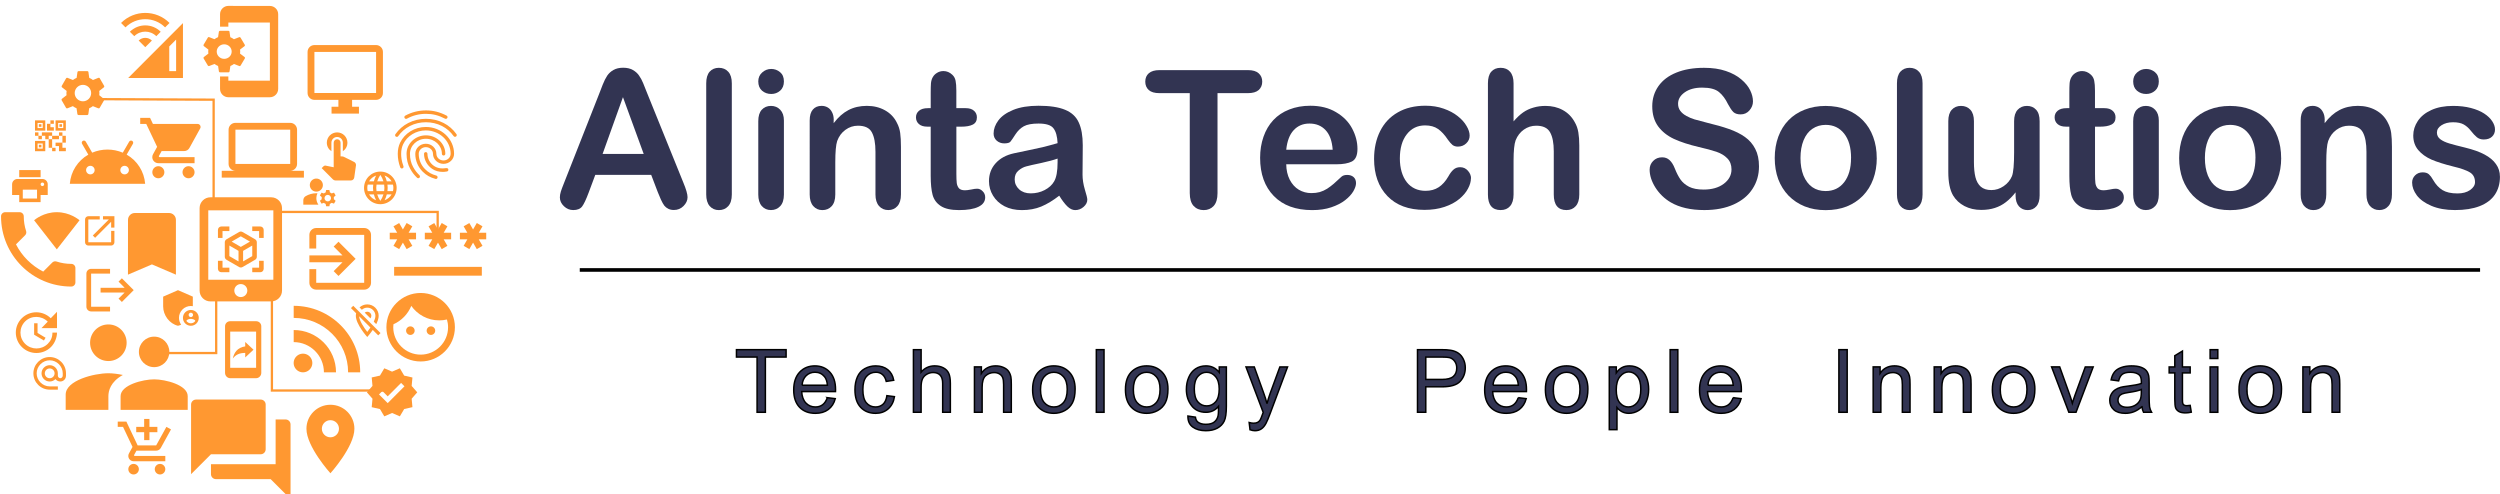 <?xml version="1.0" encoding="UTF-8" standalone="no"?>
<!-- Created with Inkscape (http://www.inkscape.org/) -->

<svg
   width="249.547"
   height="49.34"
   viewBox="0 0 66.026 13.055"
   version="1.1"
   id="svg5"
   inkscape:version="1.1.1 (3bf5ae0d25, 2021-09-20)"
   sodipodi:docname="logo.svg"
   xmlns:inkscape="http://www.inkscape.org/namespaces/inkscape"
   xmlns:sodipodi="http://sodipodi.sourceforge.net/DTD/sodipodi-0.dtd"
   xmlns="http://www.w3.org/2000/svg"
   xmlns:svg="http://www.w3.org/2000/svg">
  <sodipodi:namedview
     id="namedview7"
     pagecolor="#ffffff"
     bordercolor="#666666"
     borderopacity="1.0"
     inkscape:pageshadow="2"
     inkscape:pageopacity="0.0"
     inkscape:pagecheckerboard="0"
     inkscape:document-units="px"
     showgrid="false"
     units="px"
     inkscape:zoom="1.050338"
     inkscape:cx="130.91024"
     inkscape:cy="56.648432"
     inkscape:window-width="1366"
     inkscape:window-height="705"
     inkscape:window-x="-8"
     inkscape:window-y="-8"
     inkscape:window-maximized="1"
     inkscape:current-layer="g1284" />
  <defs
     id="defs2">
    <clipPath
       id="clip1">
      <path
         d="M 10,12.602 H 290 V 292.602 H 10 Z m 0,0"
         id="path952" />
    </clipPath>
    <clipPath
       id="clip2">
      <path
         d="M 15,12.602 H 73 V 41 H 15 Z m 0,0"
         id="path955" />
    </clipPath>
    <clipPath
       id="clip3">
      <path
         d="m 610,612.602 h 280 v 280 H 610 Z m 0,0"
         id="path958" />
    </clipPath>
    <clipPath
       id="clip4">
      <path
         d="m 615,612.602 h 58 V 641 h -58 z m 0,0"
         id="path961" />
    </clipPath>
    <clipPath
       id="clip5">
      <path
         d="m 310,612.602 h 280 v 280 H 310 Z m 0,0"
         id="path964" />
    </clipPath>
    <clipPath
       id="clip6">
      <path
         d="m 315,612.602 h 58 V 641 h -58 z m 0,0"
         id="path967" />
    </clipPath>
    <clipPath
       id="clip7">
      <path
         d="m 10,612.602 h 280 v 280 H 10 Z m 0,0"
         id="path970" />
    </clipPath>
    <clipPath
       id="clip8">
      <path
         d="M 15,612.602 H 73 V 641 H 15 Z m 0,0"
         id="path973" />
    </clipPath>
    <clipPath
       id="clip9">
      <path
         d="m 610,312.602 h 280 v 280 H 610 Z m 0,0"
         id="path976" />
    </clipPath>
    <clipPath
       id="clip10">
      <path
         d="m 615,312.602 h 58 V 341 h -58 z m 0,0"
         id="path979" />
    </clipPath>
    <clipPath
       id="clip11">
      <path
         d="m 10,312.602 h 280 v 280 H 10 Z m 0,0"
         id="path982" />
    </clipPath>
    <clipPath
       id="clip12">
      <path
         d="M 15,312.602 H 73 V 341 H 15 Z m 0,0"
         id="path985" />
    </clipPath>
    <clipPath
       id="clip13">
      <path
         d="M 610,12.602 H 890 V 292.602 H 610 Z m 0,0"
         id="path988" />
    </clipPath>
    <clipPath
       id="clip14">
      <path
         d="m 615,12.602 h 58 V 41 h -58 z m 0,0"
         id="path991" />
    </clipPath>
    <clipPath
       id="clip15">
      <path
         d="M 310,12.602 H 590 V 292.602 H 310 Z m 0,0"
         id="path994" />
    </clipPath>
    <clipPath
       id="clip16">
      <path
         d="m 315,12.602 h 58 V 41 h -58 z m 0,0"
         id="path997" />
    </clipPath>
  </defs>
  <g
     inkscape:label="Layer 1"
     inkscape:groupmode="layer"
     id="layer1"
     transform="translate(-0.236,-0.087)">
    <g
       id="g1284"
       transform="matrix(0.092,0,0,0.092,11.272,66.463)">
      <g
         id="g9499"
         style="fill:none;fill-opacity:1;stroke:#ff9831;stroke-opacity:1"
         inkscape:export-filename="/home/michael/image7351.png"
         inkscape:export-xdpi="100.028"
         inkscape:export-ydpi="100.028"
         transform="matrix(10.629,0,0,10.629,-5288.831,4158.396)">
        <path
           style="fill:none;fill-opacity:1;stroke:#ff9831;stroke-width:0.062px;stroke-linecap:butt;stroke-linejoin:miter;stroke-opacity:1"
           d="m 492.137,-451.022 v 1.448 h -1.419"
           id="path9219" />
        <path
           style="fill:none;fill-opacity:1;stroke:#ff9831;stroke-width:0.062px;stroke-linecap:butt;stroke-linejoin:miter;stroke-opacity:1"
           d="m 492.068,-453.62 v -2.797 l -3.164,-0.015"
           id="path9221"
           sodipodi:nodetypes="ccc" />
        <path
           style="fill:none;fill-opacity:1;stroke:#ff9831;stroke-width:0.062px;stroke-linecap:butt;stroke-linejoin:miter;stroke-opacity:1"
           d="m 493.753,-453.385 h 4.366 v 0.649"
           id="path9223" />
        <path
           style="fill:none;fill-opacity:1;stroke:#ff9831;stroke-width:0.062px;stroke-linecap:butt;stroke-linejoin:miter;stroke-opacity:1"
           d="m 493.642,-451.251 v 2.689 h 3.136"
           id="path9225" />
      </g>
      <g
         id="g9165"
         style="fill:#ff9831;fill-opacity:1"
         transform="matrix(1.259,0,0,1.259,-9.343,-666.265)"
         inkscape:export-filename="/home/michael/image7351.png"
         inkscape:export-xdpi="100.028"
         inkscape:export-ydpi="100.028">
        <g
           id="g9163"
           style="fill:#ff9831;fill-opacity:1">
          <path
             d="m 2,17 h 20 v 2 H 2 Z M 3.15,12.95 4,11.47 4.85,12.95 6.15,12.2 5.3,10.72 H 7 V 9.22 H 5.3 L 6.15,7.75 4.85,7 4,8.47 3.15,7 1.85,7.75 2.7,9.22 H 1 v 1.5 H 2.7 L 1.85,12.2 Z m 6.7,-0.75 1.3,0.75 0.85,-1.48 0.85,1.48 1.3,-0.75 -0.85,-1.48 H 15 V 9.22 H 13.3 L 14.15,7.75 12.85,7 12,8.47 11.15,7 9.85,7.75 10.7,9.22 H 9 v 1.5 h 1.7 z M 23,9.22 H 21.3 L 22.15,7.75 20.85,7 20,8.47 19.15,7 17.85,7.75 18.7,9.22 H 17 v 1.5 h 1.7 l -0.85,1.48 1.3,0.75 0.85,-1.48 0.85,1.48 1.3,-0.75 -0.85,-1.48 H 23 Z"
             id="path9161"
             style="fill:#ff9831;fill-opacity:1" />
        </g>
      </g>
      <path
         d="m -51.052,-706.087 c 0.02,-0.19 0.04,-0.382 0.04,-0.585 0,-0.203 -0.02,-0.393 -0.04,-0.583 l 1.287,-0.978 c 0.119,-0.085 0.144,-0.251 0.074,-0.382 l -1.228,-2.062 c -0.074,-0.131 -0.238,-0.178 -0.37,-0.131 l -1.526,0.596 c -0.322,-0.238 -0.667,-0.429 -1.037,-0.585 l -0.238,-1.585 c 0,-0.142 -0.131,-0.251 -0.286,-0.251 h -2.444 c -0.155,0 -0.286,0.107 -0.311,0.251 l -0.238,1.573 c -0.37,0.142 -0.715,0.358 -1.037,0.584 l -1.526,-0.596 c -0.144,-0.067 -0.298,0 -0.37,0.131 l -1.228,2.062 c -0.074,0.144 -0.034,0.298 0.085,0.393 l 1.287,0.978 c -0.02,0.19 -0.034,0.393 -0.034,0.584 0,0.203 0.02,0.393 0.04,0.585 l -1.299,0.99 c -0.119,0.085 -0.144,0.251 -0.074,0.382 l 1.228,2.062 c 0.074,0.131 0.238,0.178 0.37,0.131 l 1.526,-0.596 c 0.322,0.238 0.667,0.429 1.037,0.585 l 0.238,1.574 c 0.013,0.142 0.144,0.251 0.298,0.251 h 2.456 c 0.155,0 0.286,-0.107 0.298,-0.251 l 0.238,-1.574 c 0.37,-0.142 0.715,-0.358 1.037,-0.585 l 1.526,0.596 c 0.144,0.067 0.298,0 0.37,-0.131 l 1.228,-2.062 c 0.074,-0.131 0.04,-0.286 -0.074,-0.382 z m -4.554,1.502 c -1.18,0 -2.146,-0.93 -2.146,-2.086 0,-1.156 0.965,-2.086 2.146,-2.086 1.18,0 2.146,0.93 2.146,2.086 0,1.156 -0.953,2.086 -2.146,2.086 z m 13.113,-15.187 -11.921,-0.013 c -1.311,0 -2.384,1.073 -2.384,2.384 v 3.576 h 2.384 v -1.192 h 11.921 v 16.689 h -11.921 v -1.192 h -2.384 v 3.576 c 0,1.311 1.073,2.384 2.384,2.384 h 11.921 c 1.311,0 2.384,-1.073 2.384,-2.384 v -21.457 c 0,-1.311 -1.073,-2.372 -2.384,-2.372 z"
         id="path9167"
         style="fill:#ff9831;fill-opacity:1;stroke-width:1.192"
         inkscape:export-filename="/home/michael/image7351.png"
         inkscape:export-xdpi="100.028"
         inkscape:export-ydpi="100.028" />
      <path
         d="m -107.802,-670.099 h -7.159 c -0.849,0 -1.534,0.686 -1.534,1.534 v 3.068 h 2.046 v 2.046 h 6.137 v -2.046 h 2.046 v -3.068 c 0,-0.849 -0.686,-1.534 -1.534,-1.534 z m -1.534,5.625 h -4.091 v -2.557 h 4.091 z m 1.534,-3.58 c -0.282,0 -0.511,-0.231 -0.511,-0.511 0,-0.282 0.229,-0.511 0.511,-0.511 0.282,0 0.511,0.231 0.511,0.511 0,0.282 -0.231,0.511 -0.511,0.511 z m -0.511,-4.603 h -6.137 v 2.046 h 6.137 z"
         id="path9169"
         style="fill:#ff9831;fill-opacity:1;stroke-width:0.511"
         inkscape:export-filename="/home/michael/image7351.png"
         inkscape:export-xdpi="100.028"
         inkscape:export-ydpi="100.028" />
      <path
         d="m -104.018,-678.07 h -0.983 v -0.983 h 0.983 z m -0.983,-3.442 h -0.983 v 2.459 h 0.983 z m 3.934,-0.983 h -0.983 v 1.967 h 0.983 z m -0.983,-0.983 h -0.983 v 0.983 h 0.983 z m -5.901,0.983 h -0.983 v 0.983 h 0.983 z m -0.983,-0.983 h -0.983 v 0.983 h 0.983 z m 3.442,-2.459 h 0.983 v -0.983 h -0.983 z m -3.688,-0.247 v 1.475 h 1.475 v -1.475 z m 2.213,2.213 h -2.95 v -2.95 h 2.95 z m -2.213,3.688 v 1.475 h 1.475 v -1.475 z m 2.213,2.213 h -2.95 v -2.95 h 2.95 z m 3.688,-8.114 v 1.475 h 1.475 v -1.475 z m 2.213,2.213 h -2.95 v -2.95 h 2.95 z m -0.983,4.917 v -1.475 h -1.967 v 0.983 h 0.983 v 1.475 h 1.967 v -0.983 z m -0.983,-3.442 h -1.967 v 0.983 h 1.967 z m -1.967,-0.983 h -2.95 v 0.983 h 0.983 v 0.983 h 0.983 v -0.983 h 0.983 z m 0.492,-0.492 v -0.983 h -0.983 v -0.983 h -0.983 v 1.967 z m -3.565,-1.844 h -0.738 v 0.738 h 0.738 z m 0,5.901 h -0.738 v 0.738 h 0.738 z m 5.901,-5.901 h -0.738 v 0.738 h 0.738 z"
         id="path9171"
         style="fill:#ff9831;fill-opacity:1;stroke-width:0.492"
         inkscape:export-filename="/home/michael/image7351.png"
         inkscape:export-xdpi="100.028"
         inkscape:export-ydpi="100.028" />
      <path
         d="m -37.988,-601.063 h -2.855 v 12.85 h -18.561 v 2.856 c 0,0.786 0.642,1.428 1.428,1.428 h 15.705 l 5.711,5.711 v -21.416 c 0,-0.786 -0.642,-1.428 -1.428,-1.428 z m -5.711,8.567 v -12.85 c 0,-0.786 -0.643,-1.428 -1.428,-1.428 h -18.561 c -0.786,0 -1.428,0.643 -1.428,1.428 v 19.988 l 5.711,-5.711 h 14.277 c 0.786,0 1.428,-0.643 1.428,-1.428 z"
         id="path9173"
         style="fill:#ff9831;fill-opacity:1;stroke-width:1.428"
         inkscape:export-filename="/home/michael/image7351.png"
         inkscape:export-xdpi="100.028"
         inkscape:export-ydpi="100.028" />
      <g
         id="g9179"
         transform="matrix(4.638,0,0,4.638,-312.42,172.136)"
         style="fill:#ff9831;fill-opacity:1"
         inkscape:export-filename="/home/michael/image7351.png"
         inkscape:export-xdpi="100.028"
         inkscape:export-ydpi="100.028">
        <path
           id="circle9175"
           style="stroke-width:0.265"
           d="m 60.826,-170.204 a 0.577,0.577 0 0 1 -0.577,0.577 0.577,0.577 0 0 1 -0.577,-0.577 0.577,0.577 0 0 1 0.577,-0.577 0.577,0.577 0 0 1 0.577,0.577 z" />
        <path
           d="m 59.673,-173.744 v 0.749 c 1.86,0 3.368,1.508 3.368,3.368 h 0.749 c 0,-2.273 -1.844,-4.117 -4.117,-4.117 z m 0,1.498 v 0.749 c 1.032,0 1.871,0.839 1.871,1.871 h 0.749 c 0,-1.447 -1.172,-2.619 -2.619,-2.619 z"
           id="path9177"
           style="fill:#ff9831;fill-opacity:1;stroke-width:0.265" />
      </g>
      <path
         d="m -91.473,-694.14 c 0.02,-0.197 0.04,-0.401 0.04,-0.618 0,-0.211 -0.013,-0.42 -0.04,-0.618 l 1.333,-1.037 c 0.118,-0.096 0.151,-0.269 0.074,-0.401 l -1.261,-2.18 c -0.074,-0.144 -0.243,-0.19 -0.388,-0.144 l -1.57,0.63 c -0.329,-0.249 -0.676,-0.46 -1.064,-0.618 l -0.237,-1.668 c -0.02,-0.158 -0.158,-0.269 -0.316,-0.269 h -2.522 c -0.158,0 -0.283,0.111 -0.309,0.269 l -0.237,1.668 c -0.388,0.158 -0.742,0.374 -1.064,0.618 l -1.57,-0.63 c -0.145,-0.054 -0.309,0 -0.388,0.144 l -1.254,2.18 c -0.074,0.138 -0.054,0.309 0.074,0.401 l 1.333,1.037 c -0.034,0.197 -0.067,0.413 -0.067,0.618 0,0.203 0.013,0.42 0.04,0.618 l -1.333,1.037 c -0.118,0.096 -0.151,0.269 -0.074,0.401 l 1.261,2.18 c 0.074,0.145 0.243,0.19 0.388,0.145 l 1.57,-0.63 c 0.329,0.249 0.676,0.46 1.064,0.618 l 0.236,1.668 c 0.034,0.157 0.158,0.269 0.316,0.269 h 2.522 c 0.158,0 0.289,-0.111 0.309,-0.269 l 0.237,-1.668 c 0.388,-0.158 0.742,-0.368 1.064,-0.618 l 1.57,0.63 c 0.145,0.054 0.309,0 0.388,-0.145 l 1.261,-2.18 c 0.074,-0.145 0.04,-0.309 -0.074,-0.401 z m -4.689,1.747 c -1.3,0 -2.364,-1.064 -2.364,-2.364 0,-1.3 1.064,-2.364 2.364,-2.364 1.3,0 2.364,1.064 2.364,2.364 0,1.3 -1.064,2.364 -2.364,2.364 z"
         id="path9181"
         style="fill:#ff9831;fill-opacity:1;stroke-width:0.657"
         inkscape:export-filename="/home/michael/image7351.png"
         inkscape:export-xdpi="100.028"
         inkscape:export-ydpi="100.028" />
      <path
         d="m -74.516,-673.768 c -0.953,0 -1.725,0.78 -1.725,1.734 0,0.953 0.772,1.734 1.725,1.734 0.953,0 1.734,-0.78 1.734,-1.734 0,-0.953 -0.78,-1.734 -1.734,-1.734 z m -5.202,-13.871 v 1.734 h 1.734 l 3.121,6.58 -1.17,2.124 c -0.138,0.242 -0.217,0.529 -0.217,0.832 0,0.953 0.78,1.734 1.734,1.734 h 10.403 v -1.734 h -10.039 c -0.121,0 -0.217,-0.096 -0.217,-0.217 l 0.02,-0.107 0.78,-1.413 h 6.459 c 0.651,0 1.222,-0.355 1.517,-0.893 l 3.104,-5.627 c 0.074,-0.121 0.107,-0.269 0.107,-0.416 0,-0.478 -0.39,-0.867 -0.867,-0.867 h -12.822 l -0.815,-1.734 z m 13.871,13.871 c -0.954,0 -1.725,0.78 -1.725,1.734 0,0.953 0.772,1.734 1.725,1.734 0.953,0 1.734,-0.78 1.734,-1.734 0,-0.953 -0.78,-1.734 -1.734,-1.734 z"
         id="path9183"
         style="fill:#ff9831;fill-opacity:1;stroke-width:0.867"
         inkscape:export-filename="/home/michael/image7351.png"
         inkscape:export-xdpi="100.028"
         inkscape:export-ydpi="100.028" />
      <path
         d="m -75.715,-616.078 c 2.417,0 4.362,-1.962 4.362,-4.379 0,-2.417 -1.944,-4.379 -4.362,-4.379 -2.417,0 -4.379,1.962 -4.379,4.379 0,2.417 1.962,4.379 4.379,4.379 z m -13.137,-1.752 c 2.908,0 5.237,-2.347 5.237,-5.255 0,-2.908 -2.33,-5.255 -5.237,-5.255 -2.908,0 -5.255,2.347 -5.255,5.255 0,2.908 2.347,5.255 5.255,5.255 z m 13.137,5.255 c -3.205,0 -9.634,1.611 -9.634,4.817 v 3.941 h 19.268 v -3.941 c 0,-3.206 -6.428,-4.817 -9.634,-4.817 z m -13.137,-1.752 c -4.081,0 -12.261,2.049 -12.261,6.131 v 4.379 h 12.261 v -3.941 c 0,-1.489 0.578,-4.099 4.151,-6.078 -1.524,-0.316 -2.995,-0.491 -4.151,-0.491 z"
         id="path9185"
         style="fill:#ff9831;fill-opacity:1;stroke-width:1.752"
         inkscape:export-filename="/home/michael/image7351.png"
         inkscape:export-xdpi="100.028"
         inkscape:export-ydpi="100.028" />
      <path
         d="m -42.119,-664.84 h -17.437 c -1.719,0 -3.114,1.395 -3.114,3.114 v 23.664 c 0,1.719 1.395,3.114 3.114,3.114 h 17.437 c 1.719,0 3.114,-1.395 3.114,-3.114 v -23.664 c 0,-1.719 -1.395,-3.114 -3.114,-3.114 z m -8.718,28.646 c -1.034,0 -1.868,-0.834 -1.868,-1.868 0,-1.034 0.834,-1.868 1.868,-1.868 1.034,0 1.868,0.834 1.868,1.868 0,1.034 -0.834,1.868 -1.868,1.868 z m 9.341,-4.982 h -18.682 v -19.928 h 18.682 z"
         id="path9187"
         style="fill:#ff9831;fill-opacity:1;stroke-width:1.245"
         inkscape:export-filename="/home/michael/image7351.png"
         inkscape:export-xdpi="100.028"
         inkscape:export-ydpi="100.028" />
      <g
         id="g9195"
         style="fill:#ff9831;fill-opacity:1"
         transform="matrix(0.657,0,0,0.657,-30.743,-685.442)"
         inkscape:export-filename="/home/michael/image7351.png"
         inkscape:export-xdpi="100.028"
         inkscape:export-ydpi="100.028">
        <g
           id="g9193"
           style="fill:#ff9831;fill-opacity:1">
          <g
             id="g9191"
             style="fill:#ff9831;fill-opacity:1">
            <path
               d="M 9,11.24 V 7.5 C 9,6.12 10.12,5 11.5,5 12.88,5 14,6.12 14,7.5 v 3.74 C 15.21,10.43 16,9.06 16,7.5 16,5.01 13.99,3 11.5,3 9.01,3 7,5.01 7,7.5 c 0,1.56 0.79,2.93 2,3.74 z m 9.84,4.63 -4.54,-2.26 C 14.13,13.54 13.95,13.5 13.76,13.5 H 13 v -6 C 13,6.67 12.33,6 11.5,6 10.67,6 10,6.67 10,7.5 V 18.24 C 6.4,17.48 6.46,17.49 6.33,17.49 c -0.31,0 -0.59,0.13 -0.79,0.33 l -0.79,0.8 4.94,4.94 C 9.96,23.83 10.34,24 10.75,24 h 6.79 c 0.75,0 1.33,-0.55 1.44,-1.28 l 0.75,-5.27 c 0.01,-0.07 0.02,-0.14 0.02,-0.2 0,-0.62 -0.38,-1.16 -0.91,-1.38 z"
               id="path9189"
               style="fill:#ff9831;fill-opacity:1" />
          </g>
        </g>
      </g>
      <g
         id="g9203"
         style="fill:#ff9831;fill-opacity:1"
         transform="matrix(0.657,0,0,0.657,-117.401,-633.936)"
         inkscape:export-filename="/home/michael/image7351.png"
         inkscape:export-xdpi="100.028"
         inkscape:export-ydpi="100.028">
        <g
           id="g9201"
           style="fill:#ff9831;fill-opacity:1">
          <g
             id="g9199"
             style="fill:#ff9831;fill-opacity:1">
            <path
               d="M 21,10.12 H 14.22 L 16.96,7.3 C 14.23,4.6 9.81,4.5 7.08,7.2 c -2.73,2.71 -2.73,7.08 0,9.79 2.73,2.71 7.15,2.71 9.88,0 C 18.32,15.65 19,14.08 19,12.1 h 2 c 0,1.98 -0.88,4.55 -2.64,6.29 -3.51,3.48 -9.21,3.48 -12.72,0 C 2.14,14.92 2.11,9.28 5.62,5.81 9.13,2.34 14.76,2.34 18.27,5.81 L 21,3 Z M 12.5,8 v 4.25 L 16,14.33 15.28,15.54 11,13 V 8 Z"
               id="path9197"
               style="fill:#ff9831;fill-opacity:1" />
          </g>
        </g>
      </g>
      <g
         id="g9207"
         style="fill:#ff9831;fill-opacity:1"
         transform="matrix(0.657,0,0,0.657,-15.297,-616.734)"
         inkscape:export-filename="/home/michael/image7351.png"
         inkscape:export-xdpi="100.028"
         inkscape:export-ydpi="100.028">
        <path
           d="M 23,12 20.56,9.21 20.9,5.52 17.29,4.7 15.4,1.5 12,2.96 8.6,1.5 6.71,4.69 3.1,5.5 3.44,9.2 1,12 l 2.44,2.79 -0.34,3.7 3.61,0.82 1.89,3.19 3.4,-1.47 3.4,1.46 1.89,-3.19 3.61,-0.82 -0.34,-3.69 z m -12.91,4.72 -3.8,-3.81 1.48,-1.48 2.32,2.33 5.85,-5.87 1.48,1.48 z"
           id="path9205"
           style="fill:#ff9831;fill-opacity:1" />
      </g>
      <path
         d="m -46.733,-652.784 -3.612,-2.088 c -0.302,-0.178 -0.683,-0.178 -0.985,0 l -3.612,2.088 c -0.302,0.178 -0.492,0.5 -0.492,0.854 v 4.17 c 0,0.355 0.19,0.676 0.492,0.854 l 3.612,2.088 c 0.302,0.178 0.683,0.178 0.985,0 l 3.612,-2.088 c 0.302,-0.178 0.492,-0.5 0.492,-0.854 v -4.17 c 0,-0.355 -0.19,-0.676 -0.492,-0.854 z m -7.388,4.834 v -3.034 l 2.627,1.524 v 3.028 z m 3.284,-2.647 -2.627,-1.524 2.627,-1.517 2.627,1.517 z m 0.657,4.164 v -3.028 l 2.627,-1.524 v 3.034 z m -3.94,-10.029 h -2.299 c -0.545,0 -0.985,0.44 -0.985,0.985 v 2.299 h 1.314 v -1.97 h 1.97 z m 6.567,0 h 2.299 c 0.545,0 0.985,0.44 0.985,0.985 v 2.299 h -1.314 v -1.97 h -1.97 z m -6.567,13.135 h -2.299 c -0.545,0 -0.985,-0.44 -0.985,-0.985 v -2.299 h 1.314 v 1.97 h 1.97 z m 6.567,0 h 2.299 c 0.545,0 0.985,-0.44 0.985,-0.985 v -2.299 h -1.314 v 1.97 h -1.97 z"
         id="path9209"
         style="fill:#ff9831;fill-opacity:1;stroke-width:0.657"
         inkscape:export-filename="/home/michael/image7351.png"
         inkscape:export-xdpi="100.028"
         inkscape:export-ydpi="100.028" />
      <g
         id="g9217"
         style="fill:#ff9831;fill-opacity:1"
         transform="matrix(1.186,0,0,1.186,-123.229,-664.12)"
         inkscape:export-filename="/home/michael/image7351.png"
         inkscape:export-xdpi="100.028"
         inkscape:export-ydpi="100.028">
        <g
           id="g9215"
           style="fill:#ff9831;fill-opacity:1">
          <path
             d="M 22,4.95 C 21.79,4.78 19.67,3 16.5,3 13.32,3 11.21,4.78 11,4.95 L 16.5,12 Z"
             id="path9211"
             style="fill:#ff9831;fill-opacity:1" />
          <path
             d="m 20,15.51 c -1.24,0 -2.45,-0.2 -3.57,-0.57 -0.35,-0.12 -0.75,-0.03 -1.02,0.24 l -2.2,2.2 C 10.38,15.93 8.06,13.62 6.62,10.79 l 2.2,-2.2 C 9.1,8.31 9.18,7.92 9.07,7.57 8.7,6.45 8.5,5.25 8.5,4 8.5,3.45 8.05,3 7.5,3 H 4 C 3.45,3 3,3.45 3,4 c 0,9.39 7.61,17 17,17 0.55,0 1,-0.45 1,-1 v -3.49 c 0,-0.55 -0.45,-1 -1,-1 z"
             id="path9213"
             style="fill:#ff9831;fill-opacity:1" />
        </g>
      </g>
      <path
         d="m -71.379,-710.904 -11.801,11.821 h 11.801 3.934 v -15.764 z m 1.967,9.854 h -1.967 v -7.1 l 1.967,-1.967 z m -14.535,-12.568 -1.269,-1.269 c 3.835,-3.845 10.07,-3.845 13.915,0 l -1.269,1.269 c -3.137,-3.137 -8.241,-3.137 -11.378,0 z m 7.582,3.786 -1.898,1.898 -1.898,-1.898 c 1.052,-1.043 2.744,-1.043 3.796,0 z m 1.269,-1.259 c -1.75,-1.741 -4.583,-1.741 -6.323,0 l -1.269,-1.269 c 2.439,-2.439 6.412,-2.439 8.851,0 z"
         id="path9227"
         style="fill:#ff9831;fill-opacity:1;stroke-width:0.983"
         inkscape:export-filename="/home/michael/image7351.png"
         inkscape:export-xdpi="100.028"
         inkscape:export-ydpi="100.028" />
      <path
         d="m -78.586,-595.134 h 1.518 v -2.276 h 2.276 v -1.517 h -2.276 v -2.276 h -1.518 v 2.276 h -2.276 v 1.517 h 2.276 z m -3.035,6.829 c -0.834,0 -1.51,0.682 -1.51,1.518 0,0.834 0.675,1.518 1.51,1.518 0.834,0 1.518,-0.683 1.518,-1.518 0,-0.834 -0.683,-1.518 -1.518,-1.518 z m 7.588,0 c -0.834,0 -1.51,0.682 -1.51,1.518 0,0.834 0.675,1.518 1.51,1.518 0.834,0 1.518,-0.683 1.518,-1.518 0,-0.834 -0.682,-1.518 -1.518,-1.518 z m -7.459,-2.466 0.02,-0.096 0.682,-1.237 h 5.653 c 0.569,0 1.07,-0.311 1.328,-0.781 l 2.929,-5.319 -1.32,-0.728 h -0.007 l -0.834,1.518 -2.094,3.794 h -5.327 l -0.096,-0.205 -1.7,-3.589 -0.721,-1.518 -0.713,-1.518 h -2.481 v 1.518 h 1.518 l 2.732,5.759 -1.025,1.859 c -0.121,0.213 -0.19,0.462 -0.19,0.728 0,0.834 0.682,1.518 1.518,1.518 h 9.105 v -1.518 h -8.787 c -0.096,0 -0.189,-0.085 -0.189,-0.19 z"
         id="path9229"
         style="fill:#ff9831;fill-opacity:1;stroke-width:0.759"
         inkscape:export-filename="/home/michael/image7351.png"
         inkscape:export-xdpi="100.028"
         inkscape:export-ydpi="100.028" />
      <g
         id="g9237"
         style="fill:#ff9831;fill-opacity:1"
         transform="matrix(0.568,0,0,0.568,-74.836,-639.881)"
         inkscape:export-filename="/home/michael/image7351.png"
         inkscape:export-xdpi="100.028"
         inkscape:export-ydpi="100.028">
        <g
           id="g9235"
           style="fill:#ff9831;fill-opacity:1">
          <path
             d="m 17,11 c 0.34,0 0.67,0.04 1,0.09 V 6.27 L 10.5,3 3,6.27 v 4.91 c 0,4.54 3.2,8.79 7.5,9.82 0.55,-0.13 1.08,-0.32 1.6,-0.55 C 11.41,19.47 11,18.28 11,17 c 0,-3.31 2.69,-6 6,-6 z"
             id="path9231"
             style="fill:#ff9831;fill-opacity:1" />
          <path
             d="m 17,13 c -2.21,0 -4,1.79 -4,4 0,2.21 1.79,4 4,4 2.21,0 4,-1.79 4,-4 0,-2.21 -1.79,-4 -4,-4 z m 0,1.38 c 0.62,0 1.12,0.51 1.12,1.12 0,0.61 -0.51,1.12 -1.12,1.12 -0.61,0 -1.12,-0.51 -1.12,-1.12 0,-0.61 0.5,-1.12 1.12,-1.12 z m 0,5.37 c -0.93,0 -1.74,-0.46 -2.24,-1.17 0.05,-0.72 1.51,-1.08 2.24,-1.08 0.73,0 2.19,0.36 2.24,1.08 -0.5,0.71 -1.31,1.17 -2.24,1.17 z"
             id="path9233"
             style="fill:#ff9831;fill-opacity:1" />
        </g>
      </g>
      <path
         d="m -105.702,-618.98 c -2.584,0 -4.682,2.097 -4.682,4.682 0,2.584 2.097,4.682 4.682,4.682 h 2.341 v -0.936 h -2.341 c -2.032,0 -3.745,-1.713 -3.745,-3.745 0,-2.032 1.713,-3.745 3.745,-3.745 2.032,0 3.745,1.714 3.745,3.745 v 0.669 c 0,0.37 -0.333,0.736 -0.703,0.736 -0.37,0 -0.703,-0.366 -0.703,-0.736 v -0.669 c 0,-1.292 -1.049,-2.341 -2.341,-2.341 -1.292,0 -2.341,1.049 -2.341,2.341 0,1.292 1.049,2.341 2.341,2.341 0.647,0 1.236,-0.263 1.657,-0.688 0.304,0.416 0.829,0.688 1.386,0.688 0.923,0 1.639,-0.749 1.639,-1.671 v -0.67 c 0,-2.584 -2.097,-4.682 -4.682,-4.682 z m 0,6.086 c -0.777,0 -1.405,-0.627 -1.405,-1.405 0,-0.777 0.627,-1.404 1.405,-1.404 0.777,0 1.404,0.627 1.404,1.404 0,0.777 -0.627,1.405 -1.404,1.405 z"
         id="path9239"
         style="fill:#ff9831;fill-opacity:1;stroke-width:0.468"
         inkscape:export-filename="/home/michael/image7351.png"
         inkscape:export-xdpi="100.028"
         inkscape:export-ydpi="100.028" />
      <g
         id="g9245"
         style="fill:#ff9831;fill-opacity:1"
         transform="matrix(0.983,0,0,0.983,-100.908,-686.409)"
         inkscape:export-filename="/home/michael/image7351.png"
         inkscape:export-xdpi="100.028"
         inkscape:export-ydpi="100.028">
        <g
           id="g9243"
           style="fill:#ff9831;fill-opacity:1">
          <path
             d="M 17.6,9.48 19.44,6.3 C 19.6,5.99 19.48,5.61 19.18,5.45 18.89,5.3 18.53,5.39 18.35,5.67 L 16.47,8.91 C 13.61,7.7 10.39,7.7 7.53,8.91 L 5.65,5.67 C 5.46,5.38 5.07,5.29 4.78,5.47 4.5,5.65 4.41,6.01 4.56,6.3 L 6.4,9.48 C 3.3,11.25 1.28,14.44 1,18 H 23 C 22.72,14.44 20.7,11.25 17.6,9.48 Z M 7,15.25 c -0.69,0 -1.25,-0.56 -1.25,-1.25 0,-0.69 0.56,-1.25 1.25,-1.25 0.69,0 1.25,0.56 1.25,1.25 0,0.69 -0.56,1.25 -1.25,1.25 z m 10,0 c -0.69,0 -1.25,-0.56 -1.25,-1.25 0,-0.69 0.56,-1.25 1.25,-1.25 0.69,0 1.25,0.56 1.25,1.25 0,0.69 -0.56,1.25 -1.25,1.25 z"
             id="path9241"
             style="fill:#ff9831;fill-opacity:1" />
        </g>
      </g>
      <path
         d="m -71.432,-660.329 h -9.834 c -1.082,0 -1.957,0.885 -1.957,1.967 l -0.013,15.735 6.884,-2.95 6.884,2.95 v -15.735 c 0,-1.082 -0.885,-1.967 -1.967,-1.967 z"
         id="path9247"
         style="fill:#ff9831;fill-opacity:1;stroke-width:0.983"
         inkscape:export-filename="/home/michael/image7351.png"
         inkscape:export-xdpi="100.028"
         inkscape:export-ydpi="100.028" />
      <path
         d="m -12.004,-708.541 h -17.702 c -1.082,0 -1.967,0.885 -1.967,1.967 v 11.801 c 0,1.082 0.885,1.967 1.967,1.967 h 6.884 v 1.967 h -1.967 v 1.967 h 7.867 v -1.967 h -1.967 v -1.967 h 6.884 c 1.082,0 1.967,-0.885 1.967,-1.967 v -11.801 c 0,-1.082 -0.885,-1.967 -1.967,-1.967 z m 0,13.768 h -17.702 v -11.801 h 17.702 z"
         id="path9249"
         style="fill:#ff9831;fill-opacity:1;stroke-width:0.983"
         inkscape:export-filename="/home/michael/image7351.png"
         inkscape:export-xdpi="100.028"
         inkscape:export-ydpi="100.028" />
      <path
         d="m -24.181,-643.641 1.387,1.387 4.917,-4.917 -4.917,-4.917 -1.387,1.387 2.537,2.547 h -9.51 v 1.967 h 9.51 z m 8.762,-12.381 h -13.768 c -1.092,0 -1.967,0.885 -1.967,1.967 v 3.934 h 1.967 v -3.934 h 13.768 v 13.768 h -13.768 v -3.934 h -1.967 v 3.934 c 0,1.082 0.875,1.967 1.967,1.967 h 13.768 c 1.082,0 1.967,-0.885 1.967,-1.967 v -13.768 c 0,-1.082 -0.885,-1.967 -1.967,-1.967 z"
         id="path9251"
         style="fill:#ff9831;fill-opacity:1;stroke-width:0.983"
         inkscape:export-filename="/home/michael/image7351.png"
         inkscape:export-xdpi="100.028"
         inkscape:export-ydpi="100.028" />
      <path
         d="m -2.159,-627.785 c -0.678,0 -1.229,0.551 -1.229,1.229 0,0.678 0.551,1.229 1.229,1.229 0.678,0 1.229,-0.551 1.229,-1.229 0,-0.678 -0.551,-1.229 -1.229,-1.229 z m 5.901,0 c -0.678,0 -1.229,0.551 -1.229,1.229 0,0.678 0.551,1.229 1.229,1.229 0.678,0 1.229,-0.551 1.229,-1.229 0,-0.678 -0.551,-1.229 -1.229,-1.229 z m -2.95,-9.588 c -5.428,0 -9.834,4.406 -9.834,9.834 0,5.429 4.406,9.834 9.834,9.834 5.428,0 9.834,-4.406 9.834,-9.834 0,-5.428 -4.406,-9.834 -9.834,-9.834 z m 0,17.702 c -4.337,0 -7.867,-3.53 -7.867,-7.867 0,-0.285 0.02,-0.571 0.054,-0.846 2.321,-1.032 4.16,-2.931 5.123,-5.281 1.78,2.518 4.711,4.16 8.025,4.16 0.767,0 1.505,-0.085 2.213,-0.256 0.206,0.698 0.324,1.446 0.324,2.223 0,4.337 -3.53,7.867 -7.867,7.867 z"
         id="path9253"
         style="fill:#ff9831;fill-opacity:1;stroke-width:0.983"
         inkscape:export-filename="/home/michael/image7351.png"
         inkscape:export-xdpi="100.028"
         inkscape:export-ydpi="100.028" />
      <path
         d="m 8.023,-687.344 c -0.074,0 -0.157,-0.02 -0.226,-0.067 -1.888,-0.974 -3.521,-1.387 -5.478,-1.387 -1.947,0 -3.796,0.462 -5.478,1.387 -0.236,0.127 -0.531,0.04 -0.669,-0.197 -0.127,-0.236 -0.04,-0.541 0.197,-0.669 1.829,-0.994 3.835,-1.505 5.95,-1.505 2.095,0 3.924,0.462 5.93,1.495 0.245,0.127 0.335,0.423 0.207,0.659 -0.085,0.178 -0.256,0.275 -0.433,0.275 z m -14.073,5.163 c -0.096,0 -0.197,-0.034 -0.285,-0.085 -0.227,-0.157 -0.275,-0.462 -0.118,-0.689 0.974,-1.377 2.213,-2.459 3.688,-3.216 3.088,-1.593 7.041,-1.603 10.139,-0.007 1.475,0.757 2.714,1.829 3.688,3.196 0.157,0.216 0.109,0.531 -0.118,0.689 -0.226,0.157 -0.531,0.109 -0.689,-0.118 -0.885,-1.239 -2.006,-2.213 -3.334,-2.891 -2.822,-1.446 -6.432,-1.446 -9.244,0.007 -1.337,0.689 -2.459,1.672 -3.344,2.911 -0.074,0.137 -0.226,0.207 -0.384,0.207 z m 6.146,11.87 c -0.127,0 -0.256,-0.054 -0.345,-0.148 -0.856,-0.856 -1.318,-1.406 -1.977,-2.596 -0.678,-1.21 -1.032,-2.685 -1.032,-4.268 0,-2.921 2.498,-5.301 5.566,-5.301 3.068,0 5.566,2.38 5.566,5.301 0,0.275 -0.216,0.492 -0.492,0.492 -0.275,0 -0.492,-0.217 -0.492,-0.492 0,-2.38 -2.055,-4.317 -4.583,-4.317 -2.527,0 -4.583,1.937 -4.583,4.317 0,1.416 0.315,2.724 0.914,3.786 0.629,1.131 1.062,1.613 1.819,2.38 0.187,0.197 0.187,0.502 0,0.698 -0.109,0.096 -0.236,0.148 -0.364,0.148 z m 7.051,-1.819 c -1.17,0 -2.203,-0.296 -3.049,-0.875 -1.465,-0.994 -2.34,-2.606 -2.34,-4.317 0,-0.275 0.217,-0.492 0.492,-0.492 0.275,0 0.492,0.217 0.492,0.492 0,1.387 0.708,2.695 1.908,3.501 0.698,0.472 1.515,0.698 2.498,0.698 0.236,0 0.629,-0.034 1.023,-0.096 0.266,-0.054 0.521,0.127 0.571,0.403 0.054,0.266 -0.127,0.521 -0.403,0.571 -0.56,0.109 -1.052,0.118 -1.19,0.118 z m -1.977,2.026 c -0.04,0 -0.085,-0.007 -0.127,-0.02 -1.564,-0.433 -2.586,-1.013 -3.658,-2.065 -1.377,-1.367 -2.134,-3.186 -2.134,-5.133 0,-1.593 1.357,-2.891 3.029,-2.891 1.672,0 3.029,1.298 3.029,2.891 0,1.052 0.915,1.908 2.046,1.908 1.131,0 2.046,-0.856 2.046,-1.908 0,-3.708 -3.196,-6.717 -7.13,-6.717 -2.793,0 -5.35,1.554 -6.5,3.963 -0.384,0.796 -0.58,1.731 -0.58,2.754 0,0.767 0.067,1.977 0.659,3.55 0.096,0.256 -0.034,0.541 -0.285,0.629 -0.256,0.096 -0.541,-0.04 -0.629,-0.285 -0.482,-1.288 -0.717,-2.567 -0.717,-3.894 0,-1.18 0.226,-2.252 0.669,-3.186 1.308,-2.744 4.209,-4.524 7.385,-4.524 4.475,0 8.113,3.452 8.113,7.7 0,1.593 -1.357,2.891 -3.029,2.891 -1.672,0 -3.029,-1.298 -3.029,-2.891 0,-1.052 -0.914,-1.908 -2.046,-1.908 -1.131,0 -2.046,0.856 -2.046,1.908 0,1.682 0.649,3.255 1.839,4.435 0.934,0.925 1.829,1.436 3.216,1.819 0.266,0.067 0.414,0.345 0.345,0.6 -0.054,0.227 -0.255,0.374 -0.462,0.374 z"
         id="path9255"
         style="fill:#ff9831;fill-opacity:1;stroke-width:0.983"
         inkscape:export-filename="/home/michael/image7351.png"
         inkscape:export-xdpi="100.028"
         inkscape:export-ydpi="100.028" />
      <path
         d="m -10.785,-672.221 c -2.584,0 -4.677,2.097 -4.677,4.682 0,2.584 2.093,4.682 4.677,4.682 2.589,0 4.686,-2.098 4.686,-4.682 0,-2.584 -2.097,-4.682 -4.686,-4.682 z m 3.244,2.809 h -1.381 c -0.15,-0.586 -0.366,-1.147 -0.647,-1.667 0.862,0.296 1.578,0.894 2.027,1.667 z m -3.24,-1.854 c 0.388,0.562 0.693,1.184 0.894,1.854 h -1.788 c 0.201,-0.669 0.506,-1.292 0.894,-1.854 z m -3.624,4.663 c -0.074,-0.3 -0.122,-0.613 -0.122,-0.936 0,-0.323 0.04,-0.636 0.122,-0.936 h 1.582 c -0.04,0.309 -0.067,0.618 -0.067,0.936 0,0.318 0.034,0.627 0.067,0.936 z m 0.384,0.936 h 1.381 c 0.15,0.586 0.366,1.147 0.647,1.667 -0.861,-0.294 -1.578,-0.89 -2.027,-1.667 z m 1.381,-3.745 h -1.381 c 0.449,-0.777 1.166,-1.372 2.027,-1.667 -0.28,0.52 -0.496,1.081 -0.647,1.667 z m 1.859,5.599 c -0.389,-0.562 -0.693,-1.184 -0.894,-1.854 h 1.788 c -0.201,0.669 -0.506,1.292 -0.894,1.854 z m 1.095,-2.79 h -2.191 c -0.04,-0.309 -0.074,-0.618 -0.074,-0.936 0,-0.319 0.034,-0.632 0.074,-0.936 h 2.191 c 0.04,0.304 0.074,0.618 0.074,0.936 0,0.318 -0.034,0.627 -0.074,0.936 z m 0.117,2.603 c 0.28,-0.52 0.496,-1.082 0.647,-1.667 h 1.381 c -0.449,0.773 -1.166,1.372 -2.027,1.667 z m 0.828,-2.603 c 0.04,-0.309 0.067,-0.618 0.067,-0.936 0,-0.319 -0.034,-0.627 -0.067,-0.936 h 1.582 c 0.074,0.3 0.122,0.614 0.122,0.936 0,0.323 -0.04,0.636 -0.122,0.936 z"
         id="path9257"
         style="fill:#ff9831;fill-opacity:1;stroke-width:0.468"
         inkscape:export-filename="/home/michael/image7351.png"
         inkscape:export-xdpi="100.028"
         inkscape:export-ydpi="100.028" />
      <g
         id="g9263"
         style="fill:#ff9831;fill-opacity:1"
         transform="matrix(0.983,0,0,0.983,-56.314,-690.144)"
         inkscape:export-filename="/home/michael/image7351.png"
         inkscape:export-xdpi="100.028"
         inkscape:export-ydpi="100.028">
        <g
           id="g9261"
           style="fill:#ff9831;fill-opacity:1">
          <path
             d="m 20,18 c 1.1,0 2,-0.9 2,-2 V 6 C 22,4.9 21.1,4 20,4 H 4 C 2.9,4 2,4.9 2,6 v 10 c 0,1.1 0.9,2 2,2 H 0 v 2 H 24 V 18 Z M 4,6 H 20 V 16 H 4 Z"
             id="path9259"
             style="fill:#ff9831;fill-opacity:1" />
        </g>
      </g>
      <path
         d="m -88.061,-651.92 h -6.554 v -6.554 h 3.277 v -0.936 h -3.277 c -0.52,0 -0.936,0.421 -0.936,0.936 v 6.554 c 0,0.516 0.416,0.936 0.936,0.936 h 6.554 c 0.516,0 0.936,-0.421 0.936,-0.936 v -3.277 h -0.936 z m -2.341,-7.491 v 0.936 h 1.681 l -4.602,4.602 0.66,0.66 4.602,-4.602 v 1.681 h 0.936 v -3.277 z"
         id="path9265"
         style="fill:#ff9831;fill-opacity:1;stroke-width:0.468"
         inkscape:export-filename="/home/michael/image7351.png"
         inkscape:export-xdpi="100.028"
         inkscape:export-ydpi="100.028" />
      <path
         d="m -14.536,-633.158 c 1.292,0 2.341,1.049 2.341,2.341 0,0.496 -0.183,1.086 -0.467,1.695 l 0.697,0.697 c 0.412,-0.82 0.707,-1.657 0.707,-2.392 0,-1.812 -1.465,-3.277 -3.277,-3.277 -0.862,0 -1.639,0.333 -2.224,0.87 l 0.67,0.67 c 0.412,-0.37 0.956,-0.604 1.554,-0.604 z m 0,1.17 c -0.276,0 -0.529,0.096 -0.73,0.263 l 1.638,1.639 c 0.164,-0.201 0.263,-0.454 0.263,-0.73 0,-0.647 -0.524,-1.17 -1.17,-1.17 z m -4.022,-1.704 -0.66,0.66 1.489,1.489 c -0.054,0.234 -0.085,0.478 -0.085,0.726 0,2.458 3.277,6.086 3.277,6.086 0,0 0.781,-0.866 1.582,-2.037 l 1.568,1.568 0.66,-0.66 z m 4.022,7.5 c -0.941,-1.208 -2.247,-3.155 -2.332,-4.49 l 3.24,3.24 c -0.304,0.459 -0.623,0.884 -0.908,1.25 z"
         id="path9267"
         style="fill:#ff9831;fill-opacity:1;stroke-width:0.468"
         inkscape:export-filename="/home/michael/image7351.png"
         inkscape:export-xdpi="100.028"
         inkscape:export-ydpi="100.028" />
      <path
         d="m -25.113,-605.28 c -3.806,0 -6.884,3.078 -6.884,6.884 0,5.163 6.884,12.784 6.884,12.784 0,0 6.884,-7.622 6.884,-12.784 0,-3.806 -3.078,-6.884 -6.884,-6.884 z m 0,9.343 c -1.357,0 -2.459,-1.101 -2.459,-2.459 0,-1.357 1.101,-2.459 2.459,-2.459 1.357,0 2.459,1.101 2.459,2.459 0,1.357 -1.102,2.459 -2.459,2.459 z"
         id="path9269"
         style="fill:#ff9831;fill-opacity:1;stroke-width:0.983"
         inkscape:export-filename="/home/michael/image7351.png"
         inkscape:export-xdpi="100.028"
         inkscape:export-ydpi="100.028" />
      <path
         d="m -84.982,-641.58 -0.958,0.958 1.752,1.759 h -6.907 v 1.358 h 6.907 l -1.752,1.752 0.958,0.964 3.396,-3.396 z m -8.828,-1.358 h 5.433 v -1.358 h -5.433 c -0.747,0 -1.358,0.611 -1.358,1.358 v 9.508 c 0,0.747 0.611,1.358 1.358,1.358 h 5.433 v -1.358 h -5.433 z"
         id="path9271"
         style="fill:#ff9831;fill-opacity:1;stroke-width:0.679"
         inkscape:export-filename="/home/michael/image7351.png"
         inkscape:export-xdpi="100.028"
         inkscape:export-ydpi="100.028" />
      <g
         id="g9281"
         style="fill:#ff9831;fill-opacity:1"
         transform="matrix(0.468,0,0,0.468,-33.832,-672.085)"
         inkscape:export-filename="/home/michael/image7351.png"
         inkscape:export-xdpi="100.028"
         inkscape:export-ydpi="100.028">
        <g
           id="g9279"
           style="fill:#ff9831;fill-opacity:1">
          <path
             id="circle9273"
             d="M 14,8 A 4,4 0 0 1 10,12 4,4 0 0 1 6,8 4,4 0 0 1 10,4 4,4 0 0 1 14,8 Z" />
          <path
             d="M 10.67,13.02 C 10.45,13.01 10.23,13 10,13 7.58,13 5.32,13.67 3.39,14.82 2.51,15.34 2,16.32 2,17.35 V 20 h 9.26 C 10.47,18.87 10,17.49 10,16 c 0,-1.07 0.25,-2.07 0.67,-2.98 z"
             id="path9275"
             style="fill:#ff9831;fill-opacity:1" />
          <path
             d="m 20.75,16 c 0,-0.22 -0.03,-0.42 -0.06,-0.63 l 1.14,-1.01 -1,-1.73 -1.45,0.49 C 19.06,12.85 18.7,12.64 18.3,12.49 L 18,11 h -2 l -0.3,1.49 c -0.4,0.15 -0.76,0.36 -1.08,0.63 l -1.45,-0.49 -1,1.73 1.14,1.01 c -0.03,0.21 -0.06,0.41 -0.06,0.63 0,0.22 0.03,0.42 0.06,0.63 l -1.14,1.01 1,1.73 1.45,-0.49 c 0.32,0.27 0.68,0.48 1.08,0.63 L 16,21 h 2 l 0.3,-1.49 c 0.4,-0.15 0.76,-0.36 1.08,-0.63 l 1.45,0.49 1,-1.73 -1.14,-1.01 C 20.72,16.42 20.75,16.22 20.75,16 Z M 17,18 c -1.1,0 -2,-0.9 -2,-2 0,-1.1 0.9,-2 2,-2 1.1,0 2,0.9 2,2 0,1.1 -0.9,2 -2,2 z"
             id="path9277"
             style="fill:#ff9831;fill-opacity:1" />
        </g>
      </g>
      <path
         d="m -46.446,-629.265 h -7.435 c -0.819,0 -1.48,0.632 -1.48,1.45 v 13.384 c 0,0.818 0.662,1.524 1.48,1.524 h 7.435 c 0.818,0 1.487,-0.707 1.487,-1.524 v -13.384 c 0,-0.817 -0.67,-1.45 -1.487,-1.45 z m 0,13.384 h -7.435 v -10.41 h 7.435 z m -3.123,-4.283 v 1.301 l 2.379,-2.223 -2.379,-2.216 v 1.264 c -2.312,0.32 -3.234,1.903 -3.569,3.495 0.826,-1.115 1.918,-1.621 3.569,-1.621 z"
         id="path9283"
         style="fill:#ff9831;fill-opacity:1;stroke-width:0.744"
         inkscape:export-filename="/home/michael/image7351.png"
         inkscape:export-xdpi="100.028"
         inkscape:export-ydpi="100.028" />
    </g>
    <path
       d="M 17.608,5.162 17.434,4.706 h -1.477 l -0.174,0.466 q -0.102,0.273 -0.174,0.369 -0.072,0.094 -0.235,0.094 -0.139,0 -0.245,-0.102 -0.107,-0.102 -0.107,-0.231 0,-0.074 0.025,-0.154 0.025,-0.079 0.082,-0.221 l 0.93,-2.36 q 0.04,-0.102 0.094,-0.243 0.057,-0.144 0.119,-0.238 0.064,-0.094 0.166,-0.151 0.104,-0.059 0.255,-0.059 0.154,0 0.255,0.059 0.104,0.057 0.166,0.149 0.064,0.092 0.107,0.198 0.045,0.104 0.112,0.28 l 0.949,2.345 q 0.112,0.268 0.112,0.389 0,0.126 -0.107,0.233 -0.104,0.104 -0.253,0.104 -0.087,0 -0.149,-0.032 -0.062,-0.03 -0.104,-0.082 -0.042,-0.055 -0.092,-0.164 -0.047,-0.112 -0.082,-0.196 z M 16.15,4.153 H 17.236 L 16.688,2.653 Z"
       style="font-size:36.915px;line-height:1.25;font-family:'Arial Rounded MT Bold';-inkscape-font-specification:'Arial Rounded MT Bold, ';fill:#323452;stroke-width:0.127"
       id="path1264" />
    <path
       d="M 18.887,5.224 V 2.289 q 0,-0.203 0.089,-0.307 0.092,-0.104 0.245,-0.104 0.154,0 0.248,0.104 0.094,0.102 0.094,0.307 v 2.935 q 0,0.206 -0.097,0.31 -0.094,0.102 -0.245,0.102 -0.149,0 -0.243,-0.107 Q 18.887,5.422 18.887,5.224 Z"
       style="font-size:36.915px;line-height:1.25;font-family:'Arial Rounded MT Bold';-inkscape-font-specification:'Arial Rounded MT Bold, ';fill:#323452;stroke-width:0.127"
       id="path1266" />
    <path
       d="m 20.939,3.268 v 1.956 q 0,0.203 -0.097,0.307 -0.097,0.104 -0.245,0.104 -0.149,0 -0.243,-0.107 Q 20.262,5.422 20.262,5.224 V 3.288 q 0,-0.201 0.092,-0.302 0.094,-0.102 0.243,-0.102 0.149,0 0.245,0.102 0.097,0.102 0.097,0.283 z M 20.604,2.569 q -0.141,0 -0.243,-0.087 -0.099,-0.087 -0.099,-0.245 0,-0.144 0.102,-0.235 0.104,-0.094 0.24,-0.094 0.131,0 0.233,0.084 0.102,0.084 0.102,0.245 0,0.156 -0.099,0.245 -0.099,0.087 -0.235,0.087 z"
       style="font-size:36.915px;line-height:1.25;font-family:'Arial Rounded MT Bold';-inkscape-font-specification:'Arial Rounded MT Bold, ';fill:#323452;stroke-width:0.127"
       id="path1268" />
    <path
       d="m 22.253,3.258 v 0.082 q 0.178,-0.235 0.389,-0.345 0.213,-0.112 0.488,-0.112 0.268,0 0.478,0.117 0.211,0.117 0.315,0.33 0.067,0.124 0.087,0.268 0.02,0.144 0.02,0.367 v 1.259 q 0,0.203 -0.094,0.307 -0.092,0.104 -0.24,0.104 -0.151,0 -0.245,-0.107 -0.094,-0.107 -0.094,-0.305 V 4.096 q 0,-0.335 -0.094,-0.511 -0.092,-0.178 -0.369,-0.178 -0.181,0 -0.33,0.109 -0.149,0.107 -0.218,0.295 -0.05,0.151 -0.05,0.565 v 0.848 q 0,0.206 -0.097,0.31 -0.094,0.102 -0.245,0.102 -0.146,0 -0.24,-0.107 -0.094,-0.107 -0.094,-0.305 V 3.268 q 0,-0.193 0.084,-0.288 0.084,-0.097 0.231,-0.097 0.089,0 0.161,0.042 0.072,0.042 0.114,0.126 0.045,0.084 0.045,0.206 z"
       style="font-size:36.915px;line-height:1.25;font-family:'Arial Rounded MT Bold';-inkscape-font-specification:'Arial Rounded MT Bold, ';fill:#323452;stroke-width:0.127"
       id="path1270" />
    <path
       d="m 24.742,2.943 h 0.074 V 2.537 q 0,-0.164 0.007,-0.255 0.01,-0.094 0.05,-0.161 0.04,-0.069 0.114,-0.112 0.074,-0.045 0.166,-0.045 0.129,0 0.233,0.097 0.069,0.064 0.087,0.159 0.02,0.092 0.02,0.263 v 0.461 h 0.248 q 0.144,0 0.218,0.069 0.077,0.067 0.077,0.174 0,0.136 -0.109,0.191 -0.107,0.055 -0.307,0.055 h -0.126 v 1.244 q 0,0.159 0.01,0.245 0.012,0.084 0.059,0.139 0.05,0.052 0.159,0.052 0.059,0 0.161,-0.02 0.102,-0.022 0.159,-0.022 0.082,0 0.146,0.067 0.067,0.064 0.067,0.161 0,0.164 -0.178,0.25 -0.178,0.087 -0.513,0.087 -0.317,0 -0.481,-0.107 Q 24.918,5.422 24.866,5.234 24.816,5.045 24.816,4.731 V 3.432 h -0.089 q -0.146,0 -0.223,-0.069 -0.077,-0.069 -0.077,-0.176 0,-0.107 0.079,-0.174 0.082,-0.069 0.235,-0.069 z"
       style="font-size:36.915px;line-height:1.25;font-family:'Arial Rounded MT Bold';-inkscape-font-specification:'Arial Rounded MT Bold, ';fill:#323452;stroke-width:0.127"
       id="path1272" />
    <path
       d="m 28.212,5.254 q -0.245,0.191 -0.476,0.288 -0.228,0.094 -0.513,0.094 -0.26,0 -0.459,-0.102 -0.196,-0.104 -0.302,-0.28 -0.107,-0.176 -0.107,-0.382 0,-0.278 0.176,-0.473 0.176,-0.196 0.483,-0.263 0.064,-0.015 0.32,-0.067 0.255,-0.052 0.436,-0.094 0.183,-0.045 0.397,-0.107 -0.012,-0.268 -0.109,-0.392 -0.094,-0.126 -0.394,-0.126 -0.258,0 -0.389,0.072 -0.129,0.072 -0.223,0.216 -0.092,0.144 -0.131,0.191 -0.037,0.045 -0.164,0.045 -0.114,0 -0.198,-0.072 -0.082,-0.074 -0.082,-0.188 0,-0.178 0.126,-0.347 0.126,-0.169 0.394,-0.278 0.268,-0.109 0.667,-0.109 0.446,0 0.702,0.107 0.255,0.104 0.359,0.332 0.107,0.228 0.107,0.605 0,0.238 -0.003,0.404 0,0.166 -0.003,0.369 0,0.191 0.062,0.399 0.064,0.206 0.064,0.265 0,0.104 -0.099,0.191 -0.097,0.084 -0.221,0.084 -0.104,0 -0.206,-0.097 -0.102,-0.099 -0.216,-0.285 z m -0.045,-0.979 q -0.149,0.055 -0.434,0.117 -0.283,0.059 -0.392,0.089 -0.109,0.027 -0.208,0.112 -0.099,0.082 -0.099,0.231 0,0.154 0.117,0.263 0.117,0.107 0.305,0.107 0.201,0 0.369,-0.087 0.171,-0.089 0.25,-0.228 0.092,-0.154 0.092,-0.506 z"
       style="font-size:36.915px;line-height:1.25;font-family:'Arial Rounded MT Bold';-inkscape-font-specification:'Arial Rounded MT Bold, ';fill:#323452;stroke-width:0.127"
       id="path1274" />
    <path
       d="m 33.194,2.547 h -0.803 v 2.64 q 0,0.228 -0.102,0.34 -0.102,0.109 -0.263,0.109 -0.164,0 -0.268,-0.112 Q 31.658,5.412 31.658,5.187 V 2.547 h -0.803 q -0.188,0 -0.28,-0.082 -0.092,-0.084 -0.092,-0.221 0,-0.141 0.094,-0.223 0.097,-0.082 0.278,-0.082 h 2.34 q 0.191,0 0.283,0.084 0.094,0.084 0.094,0.221 0,0.136 -0.094,0.221 -0.094,0.082 -0.283,0.082 z"
       style="font-size:36.915px;line-height:1.25;font-family:'Arial Rounded MT Bold';-inkscape-font-specification:'Arial Rounded MT Bold, ';fill:#323452;stroke-width:0.127"
       id="path1276" />
    <path
       d="m 35.53,4.426 h -1.324 q 0.003,0.231 0.092,0.407 0.092,0.176 0.24,0.265 0.151,0.089 0.332,0.089 0.121,0 0.221,-0.027 0.102,-0.03 0.196,-0.089 0.094,-0.062 0.174,-0.131 0.079,-0.069 0.206,-0.188 0.052,-0.045 0.149,-0.045 0.104,0 0.169,0.057 0.064,0.057 0.064,0.161 0,0.092 -0.072,0.216 -0.072,0.121 -0.218,0.235 -0.144,0.112 -0.364,0.186 -0.218,0.074 -0.503,0.074 -0.652,0 -1.014,-0.372 -0.362,-0.372 -0.362,-1.009 0,-0.3 0.089,-0.555 0.089,-0.258 0.26,-0.441 0.171,-0.183 0.421,-0.28 0.25,-0.099 0.555,-0.099 0.397,0 0.679,0.169 0.285,0.166 0.426,0.431 0.141,0.265 0.141,0.54 0,0.255 -0.146,0.332 -0.146,0.074 -0.411,0.074 z M 34.206,4.042 h 1.227 Q 35.408,3.695 35.244,3.523 35.083,3.35 34.818,3.35 q -0.253,0 -0.416,0.176 -0.161,0.174 -0.196,0.516 z"
       style="font-size:36.915px;line-height:1.25;font-family:'Arial Rounded MT Bold';-inkscape-font-specification:'Arial Rounded MT Bold, ';fill:#323452;stroke-width:0.127"
       id="path1278" />
    <path
       d="m 39.084,4.798 q 0,0.126 -0.077,0.27 -0.074,0.144 -0.231,0.275 -0.154,0.129 -0.389,0.208 -0.235,0.079 -0.53,0.079 -0.627,0 -0.979,-0.364 -0.352,-0.367 -0.352,-0.982 0,-0.416 0.161,-0.736 0.161,-0.32 0.466,-0.493 0.305,-0.176 0.729,-0.176 0.263,0 0.481,0.077 0.221,0.077 0.372,0.198 0.154,0.121 0.233,0.26 0.082,0.136 0.082,0.255 0,0.121 -0.092,0.206 -0.089,0.084 -0.218,0.084 -0.084,0 -0.141,-0.042 -0.055,-0.045 -0.124,-0.141 -0.124,-0.188 -0.26,-0.283 -0.134,-0.094 -0.342,-0.094 -0.3,0 -0.483,0.235 -0.183,0.233 -0.183,0.64 0,0.191 0.047,0.352 0.047,0.159 0.136,0.273 0.089,0.112 0.216,0.171 0.126,0.057 0.278,0.057 0.203,0 0.347,-0.094 0.146,-0.094 0.258,-0.288 0.062,-0.114 0.134,-0.178 0.072,-0.064 0.176,-0.064 0.124,0 0.206,0.094 0.082,0.094 0.082,0.201 z"
       style="font-size:36.915px;line-height:1.25;font-family:'Arial Rounded MT Bold';-inkscape-font-specification:'Arial Rounded MT Bold, ';fill:#323452;stroke-width:0.127"
       id="path1280" />
    <path
       d="m 40.21,2.289 v 1.004 q 0.129,-0.149 0.25,-0.235 0.124,-0.087 0.273,-0.129 0.149,-0.045 0.32,-0.045 0.258,0 0.456,0.109 0.201,0.109 0.315,0.317 0.072,0.121 0.097,0.273 0.025,0.149 0.025,0.345 v 1.296 q 0,0.203 -0.094,0.307 -0.092,0.104 -0.245,0.104 -0.335,0 -0.335,-0.411 V 4.081 q 0,-0.325 -0.097,-0.498 -0.097,-0.176 -0.367,-0.176 -0.181,0 -0.327,0.104 -0.144,0.102 -0.216,0.28 -0.055,0.151 -0.055,0.538 v 0.895 q 0,0.201 -0.092,0.307 -0.089,0.104 -0.25,0.104 -0.335,0 -0.335,-0.411 V 2.289 q 0,-0.206 0.087,-0.307 0.089,-0.104 0.248,-0.104 0.161,0 0.25,0.104 0.092,0.104 0.092,0.307 z"
       style="font-size:36.915px;line-height:1.25;font-family:'Arial Rounded MT Bold';-inkscape-font-specification:'Arial Rounded MT Bold, ';fill:#323452;stroke-width:0.127"
       id="path1282" />
    <path
       d="m 46.692,4.483 q 0,0.33 -0.171,0.592 -0.169,0.263 -0.496,0.411 -0.327,0.149 -0.776,0.149 -0.538,0 -0.887,-0.203 -0.248,-0.146 -0.404,-0.389 -0.154,-0.245 -0.154,-0.476 0,-0.134 0.092,-0.228 0.094,-0.097 0.238,-0.097 0.117,0 0.196,0.074 0.082,0.074 0.139,0.221 0.069,0.174 0.149,0.29 0.082,0.117 0.228,0.193 0.146,0.074 0.384,0.074 0.327,0 0.53,-0.151 0.206,-0.154 0.206,-0.382 0,-0.181 -0.112,-0.293 Q 45.745,4.156 45.569,4.096 45.395,4.037 45.103,3.97 44.711,3.878 44.446,3.756 44.183,3.633 44.027,3.422 43.873,3.209 43.873,2.894 q 0,-0.3 0.164,-0.533 0.164,-0.233 0.473,-0.357 0.31,-0.126 0.729,-0.126 0.335,0 0.578,0.084 0.245,0.082 0.407,0.221 0.161,0.136 0.235,0.288 0.074,0.151 0.074,0.295 0,0.131 -0.094,0.238 -0.092,0.104 -0.231,0.104 -0.126,0 -0.193,-0.062 -0.064,-0.064 -0.141,-0.208 -0.099,-0.206 -0.238,-0.32 -0.139,-0.117 -0.446,-0.117 -0.285,0 -0.461,0.126 -0.174,0.124 -0.174,0.3 0,0.109 0.059,0.188 0.059,0.079 0.164,0.136 0.104,0.057 0.211,0.089 0.107,0.032 0.352,0.094 0.307,0.072 0.555,0.159 0.25,0.087 0.424,0.211 0.176,0.124 0.273,0.315 0.099,0.188 0.099,0.464 z"
       style="font-size:36.915px;line-height:1.25;font-family:'Arial Rounded MT Bold';-inkscape-font-specification:'Arial Rounded MT Bold, ';fill:#323452;stroke-width:0.127"
       id="path1284" />
    <path
       d="m 49.803,4.26 q 0,0.302 -0.094,0.558 -0.094,0.255 -0.273,0.439 -0.178,0.183 -0.426,0.283 -0.248,0.097 -0.558,0.097 -0.307,0 -0.553,-0.099 -0.245,-0.099 -0.426,-0.283 -0.178,-0.186 -0.273,-0.436 -0.092,-0.253 -0.092,-0.558 0,-0.307 0.094,-0.563 0.094,-0.255 0.27,-0.436 0.176,-0.181 0.426,-0.278 0.25,-0.099 0.553,-0.099 0.307,0 0.558,0.099 0.25,0.099 0.429,0.283 0.178,0.183 0.27,0.436 0.094,0.253 0.094,0.558 z m -0.679,0 q 0,-0.414 -0.183,-0.644 -0.181,-0.231 -0.488,-0.231 -0.198,0 -0.35,0.104 -0.151,0.102 -0.233,0.302 -0.082,0.201 -0.082,0.469 0,0.265 0.079,0.464 0.082,0.198 0.231,0.305 0.151,0.104 0.354,0.104 0.307,0 0.488,-0.231 0.183,-0.233 0.183,-0.642 z"
       style="font-size:36.915px;line-height:1.25;font-family:'Arial Rounded MT Bold';-inkscape-font-specification:'Arial Rounded MT Bold, ';fill:#323452;stroke-width:0.127"
       id="path1286" />
    <path
       d="M 50.336,5.224 V 2.289 q 0,-0.203 0.089,-0.307 0.092,-0.104 0.245,-0.104 0.154,0 0.248,0.104 0.094,0.102 0.094,0.307 v 2.935 q 0,0.206 -0.097,0.31 -0.094,0.102 -0.245,0.102 -0.149,0 -0.243,-0.107 Q 50.336,5.422 50.336,5.224 Z"
       style="font-size:36.915px;line-height:1.25;font-family:'Arial Rounded MT Bold';-inkscape-font-specification:'Arial Rounded MT Bold, ';fill:#323452;stroke-width:0.127"
       id="path1288" />
    <path
       d="m 53.469,5.254 v -0.087 q -0.121,0.154 -0.255,0.258 -0.134,0.104 -0.293,0.154 -0.159,0.052 -0.362,0.052 -0.245,0 -0.441,-0.102 Q 51.925,5.427 51.818,5.249 51.692,5.033 51.692,4.629 V 3.288 q 0,-0.203 0.092,-0.302 0.092,-0.102 0.243,-0.102 0.154,0 0.248,0.102 0.094,0.102 0.094,0.302 V 4.371 q 0,0.235 0.04,0.397 0.04,0.159 0.141,0.25 0.104,0.089 0.28,0.089 0.171,0 0.322,-0.102 0.151,-0.102 0.221,-0.265 0.057,-0.144 0.057,-0.63 V 3.288 q 0,-0.201 0.094,-0.302 0.094,-0.102 0.245,-0.102 0.151,0 0.243,0.102 0.092,0.099 0.092,0.302 v 1.961 q 0,0.193 -0.089,0.29 -0.087,0.097 -0.226,0.097 -0.139,0 -0.231,-0.099 -0.089,-0.102 -0.089,-0.283 z"
       style="font-size:36.915px;line-height:1.25;font-family:'Arial Rounded MT Bold';-inkscape-font-specification:'Arial Rounded MT Bold, ';fill:#323452;stroke-width:0.127"
       id="path1290" />
    <path
       d="m 54.815,2.943 h 0.074 V 2.537 q 0,-0.164 0.007,-0.255 0.01,-0.094 0.05,-0.161 0.04,-0.069 0.114,-0.112 0.074,-0.045 0.166,-0.045 0.129,0 0.233,0.097 0.069,0.064 0.087,0.159 0.02,0.092 0.02,0.263 v 0.461 h 0.248 q 0.144,0 0.218,0.069 0.077,0.067 0.077,0.174 0,0.136 -0.109,0.191 -0.107,0.055 -0.307,0.055 h -0.126 v 1.244 q 0,0.159 0.01,0.245 0.012,0.084 0.059,0.139 0.05,0.052 0.159,0.052 0.059,0 0.161,-0.02 0.102,-0.022 0.159,-0.022 0.082,0 0.146,0.067 0.067,0.064 0.067,0.161 0,0.164 -0.178,0.25 -0.178,0.087 -0.513,0.087 -0.317,0 -0.481,-0.107 Q 54.991,5.422 54.939,5.234 54.889,5.045 54.889,4.731 V 3.432 h -0.089 q -0.146,0 -0.223,-0.069 -0.077,-0.069 -0.077,-0.176 0,-0.107 0.079,-0.174 0.082,-0.069 0.235,-0.069 z"
       style="font-size:36.915px;line-height:1.25;font-family:'Arial Rounded MT Bold';-inkscape-font-specification:'Arial Rounded MT Bold, ';fill:#323452;stroke-width:0.127"
       id="path1292" />
    <path
       d="m 57.252,3.268 v 1.956 q 0,0.203 -0.097,0.307 -0.097,0.104 -0.245,0.104 -0.149,0 -0.243,-0.107 -0.092,-0.107 -0.092,-0.305 V 3.288 q 0,-0.201 0.092,-0.302 0.094,-0.102 0.243,-0.102 0.149,0 0.245,0.102 0.097,0.102 0.097,0.283 z M 56.917,2.569 q -0.141,0 -0.243,-0.087 -0.099,-0.087 -0.099,-0.245 0,-0.144 0.102,-0.235 0.104,-0.094 0.24,-0.094 0.131,0 0.233,0.084 0.102,0.084 0.102,0.245 0,0.156 -0.099,0.245 -0.099,0.087 -0.235,0.087 z"
       style="font-size:36.915px;line-height:1.25;font-family:'Arial Rounded MT Bold';-inkscape-font-specification:'Arial Rounded MT Bold, ';fill:#323452;stroke-width:0.127"
       id="path1294" />
    <path
       d="m 60.484,4.26 q 0,0.302 -0.094,0.558 -0.094,0.255 -0.273,0.439 -0.178,0.183 -0.426,0.283 -0.248,0.097 -0.558,0.097 -0.307,0 -0.553,-0.099 -0.245,-0.099 -0.426,-0.283 -0.178,-0.186 -0.273,-0.436 -0.092,-0.253 -0.092,-0.558 0,-0.307 0.094,-0.563 0.094,-0.255 0.27,-0.436 0.176,-0.181 0.426,-0.278 0.25,-0.099 0.553,-0.099 0.307,0 0.558,0.099 0.25,0.099 0.429,0.283 0.178,0.183 0.27,0.436 0.094,0.253 0.094,0.558 z m -0.679,0 q 0,-0.414 -0.183,-0.644 -0.181,-0.231 -0.488,-0.231 -0.198,0 -0.35,0.104 -0.151,0.102 -0.233,0.302 -0.082,0.201 -0.082,0.469 0,0.265 0.079,0.464 0.082,0.198 0.231,0.305 0.151,0.104 0.354,0.104 0.307,0 0.488,-0.231 0.183,-0.233 0.183,-0.642 z"
       style="font-size:36.915px;line-height:1.25;font-family:'Arial Rounded MT Bold';-inkscape-font-specification:'Arial Rounded MT Bold, ';fill:#323452;stroke-width:0.127"
       id="path1296" />
    <path
       d="m 61.632,3.258 v 0.082 q 0.178,-0.235 0.389,-0.345 0.213,-0.112 0.488,-0.112 0.268,0 0.478,0.117 0.211,0.117 0.315,0.33 0.067,0.124 0.087,0.268 0.02,0.144 0.02,0.367 v 1.259 q 0,0.203 -0.094,0.307 -0.092,0.104 -0.24,0.104 -0.151,0 -0.245,-0.107 -0.094,-0.107 -0.094,-0.305 V 4.096 q 0,-0.335 -0.094,-0.511 -0.092,-0.178 -0.369,-0.178 -0.181,0 -0.33,0.109 -0.149,0.107 -0.218,0.295 -0.05,0.151 -0.05,0.565 v 0.848 q 0,0.206 -0.097,0.31 -0.094,0.102 -0.245,0.102 -0.146,0 -0.24,-0.107 -0.094,-0.107 -0.094,-0.305 V 3.268 q 0,-0.193 0.084,-0.288 0.084,-0.097 0.231,-0.097 0.089,0 0.161,0.042 0.072,0.042 0.114,0.126 0.045,0.084 0.045,0.206 z"
       style="font-size:36.915px;line-height:1.25;font-family:'Arial Rounded MT Bold';-inkscape-font-specification:'Arial Rounded MT Bold, ';fill:#323452;stroke-width:0.127"
       id="path1298" />
    <path
       d="m 66.262,4.75 q 0,0.28 -0.136,0.481 -0.136,0.198 -0.404,0.302 -0.265,0.102 -0.647,0.102 -0.364,0 -0.625,-0.112 Q 64.19,5.412 64.066,5.246 63.942,5.078 63.942,4.909 q 0,-0.112 0.079,-0.191 0.079,-0.079 0.201,-0.079 0.107,0 0.164,0.052 0.057,0.052 0.109,0.146 0.104,0.181 0.248,0.27 0.146,0.089 0.397,0.089 0.203,0 0.332,-0.089 0.131,-0.092 0.131,-0.208 0,-0.178 -0.136,-0.26 -0.134,-0.082 -0.444,-0.156 -0.35,-0.087 -0.57,-0.181 -0.218,-0.097 -0.35,-0.253 -0.131,-0.156 -0.131,-0.384 0,-0.203 0.121,-0.384 0.121,-0.181 0.357,-0.288 0.238,-0.109 0.573,-0.109 0.263,0 0.471,0.055 0.211,0.055 0.35,0.146 0.141,0.092 0.213,0.203 0.074,0.112 0.074,0.218 0,0.117 -0.079,0.191 -0.077,0.074 -0.221,0.074 -0.104,0 -0.178,-0.059 -0.072,-0.059 -0.166,-0.178 -0.077,-0.099 -0.181,-0.159 -0.104,-0.059 -0.283,-0.059 -0.183,0 -0.305,0.079 -0.121,0.077 -0.121,0.193 0,0.107 0.089,0.176 0.089,0.067 0.24,0.112 0.151,0.045 0.416,0.109 0.315,0.077 0.513,0.183 0.201,0.107 0.302,0.253 0.104,0.144 0.104,0.33 z"
       style="font-size:36.915px;line-height:1.25;font-family:'Arial Rounded MT Bold';-inkscape-font-specification:'Arial Rounded MT Bold, ';fill:#323452;stroke-width:0.127"
       id="path1300" />
    <g
       aria-label=" Technology   People  Innovation "
       id="text9293"
       style="font-size:15.199px;line-height:1.25;letter-spacing:2.151px;fill:#323452;stroke:#000000;stroke-width:0.26"
       transform="matrix(0.152,0,0,0.152,18.374,105.117)">
      <path
         d="m 12.214,-619.35 v -9.596 H 8.629 v -1.284 h 8.624 v 1.284 h -3.599 v 9.596 z"
         style="font-family:Arial;-inkscape-font-specification:Arial"
         id="path1303" />
      <path
         d="m 24.421,-621.888 1.38,0.171 q -0.327,1.21 -1.21,1.878 -0.883,0.668 -2.256,0.668 -1.729,0 -2.746,-1.061 -1.009,-1.069 -1.009,-2.991 0,-1.989 1.024,-3.087 1.024,-1.098 2.657,-1.098 1.581,0 2.583,1.076 1.002,1.076 1.002,3.028 0,0.119 -0.007,0.356 H 19.96 q 0.074,1.299 0.735,1.989 0.661,0.69 1.648,0.69 0.735,0 1.254,-0.386 0.52,-0.386 0.824,-1.232 z m -4.386,-2.16 h 4.401 q -0.089,-0.994 -0.505,-1.492 -0.638,-0.772 -1.655,-0.772 -0.92,0 -1.551,0.616 -0.623,0.616 -0.69,1.648 z"
         style="font-family:Arial;-inkscape-font-specification:Arial"
         id="path1305" />
      <path
         d="m 34.772,-622.236 1.314,0.171 q -0.215,1.358 -1.106,2.13 -0.883,0.764 -2.174,0.764 -1.618,0 -2.605,-1.054 -0.98,-1.061 -0.98,-3.035 0,-1.276 0.423,-2.234 0.423,-0.957 1.284,-1.432 0.868,-0.482 1.885,-0.482 1.284,0 2.1,0.653 0.816,0.646 1.046,1.841 l -1.299,0.2 q -0.186,-0.794 -0.661,-1.195 -0.468,-0.401 -1.135,-0.401 -1.009,0 -1.64,0.727 -0.631,0.72 -0.631,2.286 0,1.588 0.609,2.308 0.609,0.72 1.588,0.72 0.787,0 1.314,-0.482 0.527,-0.482 0.668,-1.484 z"
         style="font-family:Arial;-inkscape-font-specification:Arial"
         id="path1307" />
      <path
         d="m 39.379,-619.35 v -10.88 h 1.336 v 3.904 q 0.935,-1.084 2.36,-1.084 0.876,0 1.521,0.349 0.646,0.341 0.92,0.95 0.282,0.609 0.282,1.766 v 4.995 h -1.336 v -4.995 q 0,-1.002 -0.438,-1.455 -0.43,-0.46 -1.225,-0.46 -0.594,0 -1.121,0.312 -0.519,0.304 -0.742,0.831 -0.223,0.527 -0.223,1.455 v 4.312 z"
         style="font-family:Arial;-inkscape-font-specification:Arial"
         id="path1309" />
      <path
         d="m 49.983,-619.35 v -7.882 h 1.202 v 1.121 q 0.868,-1.299 2.508,-1.299 0.712,0 1.306,0.26 0.601,0.252 0.898,0.668 0.297,0.416 0.416,0.987 0.074,0.371 0.074,1.299 v 4.846 h -1.336 v -4.794 q 0,-0.816 -0.156,-1.217 -0.156,-0.408 -0.557,-0.646 -0.393,-0.245 -0.928,-0.245 -0.853,0 -1.477,0.542 -0.616,0.542 -0.616,2.056 v 4.304 z"
         style="font-family:Arial;-inkscape-font-specification:Arial"
         id="path1311" />
      <path
         d="m 60.089,-623.29 q 0,-2.189 1.217,-3.243 1.017,-0.876 2.479,-0.876 1.625,0 2.657,1.069 1.032,1.061 1.032,2.939 0,1.521 -0.46,2.397 -0.453,0.868 -1.328,1.351 -0.868,0.482 -1.9,0.482 -1.655,0 -2.679,-1.061 -1.017,-1.061 -1.017,-3.058 z m 1.373,0 q 0,1.514 0.661,2.271 0.661,0.75 1.662,0.75 0.994,0 1.655,-0.757 0.661,-0.757 0.661,-2.308 0,-1.462 -0.668,-2.212 -0.661,-0.757 -1.648,-0.757 -1.002,0 -1.662,0.75 -0.661,0.75 -0.661,2.264 z"
         style="font-family:Arial;-inkscape-font-specification:Arial"
         id="path1313" />
      <path
         d="m 71.16,-619.35 v -10.88 h 1.336 v 10.88 z"
         style="font-family:Arial;-inkscape-font-specification:Arial"
         id="path1315" />
      <path
         d="m 76.22,-623.29 q 0,-2.189 1.217,-3.243 1.017,-0.876 2.479,-0.876 1.625,0 2.657,1.069 1.032,1.061 1.032,2.939 0,1.521 -0.46,2.397 -0.453,0.868 -1.328,1.351 -0.868,0.482 -1.9,0.482 -1.655,0 -2.679,-1.061 -1.017,-1.061 -1.017,-3.058 z m 1.373,0 q 0,1.514 0.661,2.271 0.661,0.75 1.662,0.75 0.994,0 1.655,-0.757 0.661,-0.757 0.661,-2.308 0,-1.462 -0.668,-2.212 -0.661,-0.757 -1.648,-0.757 -1.002,0 -1.662,0.75 -0.661,0.75 -0.661,2.264 z"
         style="font-family:Arial;-inkscape-font-specification:Arial"
         id="path1317" />
      <path
         d="m 87.076,-618.696 1.299,0.193 q 0.082,0.601 0.453,0.876 0.497,0.371 1.358,0.371 0.928,0 1.432,-0.371 0.505,-0.371 0.683,-1.039 0.104,-0.408 0.096,-1.714 -0.876,1.032 -2.182,1.032 -1.625,0 -2.516,-1.173 -0.891,-1.173 -0.891,-2.813 0,-1.128 0.408,-2.078 0.408,-0.957 1.18,-1.477 0.779,-0.519 1.826,-0.519 1.395,0 2.301,1.128 v -0.95 h 1.232 v 6.813 q 0,1.841 -0.378,2.605 -0.371,0.772 -1.187,1.217 -0.809,0.445 -1.996,0.445 -1.41,0 -2.278,-0.638 -0.868,-0.631 -0.839,-1.907 z m 1.106,-4.735 q 0,1.551 0.616,2.264 0.616,0.712 1.544,0.712 0.92,0 1.544,-0.705 0.623,-0.712 0.623,-2.226 0,-1.447 -0.646,-2.182 -0.638,-0.735 -1.544,-0.735 -0.891,0 -1.514,0.727 -0.623,0.72 -0.623,2.145 z"
         style="font-family:Arial;-inkscape-font-specification:Arial"
         id="path1319" />
      <path
         d="m 97.865,-616.314 -0.148,-1.254 q 0.438,0.119 0.764,0.119 0.445,0 0.712,-0.148 0.267,-0.148 0.438,-0.416 0.126,-0.2 0.408,-0.994 0.037,-0.111 0.119,-0.327 l -2.991,-7.896 h 1.44 l 1.64,4.564 q 0.319,0.868 0.571,1.826 0.23,-0.92 0.549,-1.796 l 1.685,-4.594 h 1.336 l -2.998,8.015 q -0.482,1.299 -0.75,1.789 -0.356,0.661 -0.816,0.965 -0.46,0.312 -1.098,0.312 -0.386,0 -0.861,-0.163 z"
         style="font-family:Arial;-inkscape-font-specification:Arial"
         id="path1321" />
      <path
         d="m 126.965,-619.35 v -10.88 h 4.104 q 1.084,0 1.655,0.104 0.802,0.134 1.343,0.512 0.542,0.371 0.868,1.046 0.334,0.675 0.334,1.484 0,1.388 -0.883,2.353 -0.883,0.957 -3.191,0.957 h -2.79 v 4.423 z m 1.44,-5.707 h 2.813 q 1.395,0 1.982,-0.519 0.586,-0.519 0.586,-1.462 0,-0.683 -0.349,-1.165 -0.341,-0.49 -0.905,-0.646 -0.364,-0.097 -1.343,-0.097 h -2.783 z"
         style="font-family:Arial;-inkscape-font-specification:Arial"
         id="path1323" />
      <path
         d="m 144.478,-621.888 1.38,0.171 q -0.327,1.21 -1.21,1.878 -0.883,0.668 -2.256,0.668 -1.729,0 -2.746,-1.061 -1.009,-1.069 -1.009,-2.991 0,-1.989 1.024,-3.087 1.024,-1.098 2.657,-1.098 1.581,0 2.583,1.076 1.002,1.076 1.002,3.028 0,0.119 -0.007,0.356 h -5.878 q 0.074,1.299 0.735,1.989 0.661,0.69 1.648,0.69 0.735,0 1.254,-0.386 0.519,-0.386 0.824,-1.232 z m -4.386,-2.16 h 4.401 q -0.089,-0.994 -0.505,-1.492 -0.638,-0.772 -1.655,-0.772 -0.92,0 -1.551,0.616 -0.623,0.616 -0.69,1.648 z"
         style="font-family:Arial;-inkscape-font-specification:Arial"
         id="path1325" />
      <path
         d="m 149.189,-623.29 q 0,-2.189 1.217,-3.243 1.017,-0.876 2.479,-0.876 1.625,0 2.657,1.069 1.032,1.061 1.032,2.939 0,1.521 -0.46,2.397 -0.453,0.868 -1.328,1.351 -0.868,0.482 -1.9,0.482 -1.655,0 -2.679,-1.061 -1.017,-1.061 -1.017,-3.058 z m 1.373,0 q 0,1.514 0.66,2.271 0.661,0.75 1.662,0.75 0.994,0 1.655,-0.757 0.66,-0.757 0.66,-2.308 0,-1.462 -0.668,-2.212 -0.661,-0.757 -1.648,-0.757 -1.002,0 -1.662,0.75 -0.66,0.75 -0.66,2.264 z"
         style="font-family:Arial;-inkscape-font-specification:Arial"
         id="path1327" />
      <path
         d="m 160.29,-616.329 v -10.902 h 1.217 v 1.024 q 0.43,-0.601 0.972,-0.898 0.542,-0.304 1.314,-0.304 1.009,0 1.781,0.519 0.772,0.519 1.165,1.469 0.393,0.943 0.393,2.071 0,1.21 -0.438,2.182 -0.43,0.965 -1.262,1.484 -0.824,0.512 -1.737,0.512 -0.668,0 -1.202,-0.282 -0.527,-0.282 -0.868,-0.712 v 3.837 z m 1.21,-6.917 q 0,1.521 0.616,2.249 0.616,0.727 1.492,0.727 0.891,0 1.521,-0.75 0.638,-0.757 0.638,-2.338 0,-1.507 -0.623,-2.256 -0.616,-0.75 -1.477,-0.75 -0.853,0 -1.514,0.802 -0.653,0.794 -0.653,2.315 z"
         style="font-family:Arial;-inkscape-font-specification:Arial"
         id="path1329" />
      <path
         d="m 170.864,-619.35 v -10.88 h 1.336 v 10.88 z"
         style="font-family:Arial;-inkscape-font-specification:Arial"
         id="path1331" />
      <path
         d="m 181.816,-621.888 1.38,0.171 q -0.327,1.21 -1.21,1.878 -0.883,0.668 -2.256,0.668 -1.729,0 -2.746,-1.061 -1.009,-1.069 -1.009,-2.991 0,-1.989 1.024,-3.087 1.024,-1.098 2.657,-1.098 1.581,0 2.583,1.076 1.002,1.076 1.002,3.028 0,0.119 -0.007,0.356 h -5.878 q 0.074,1.299 0.735,1.989 0.661,0.69 1.648,0.69 0.735,0 1.254,-0.386 0.519,-0.386 0.824,-1.232 z m -4.386,-2.16 h 4.401 q -0.089,-0.994 -0.505,-1.492 -0.638,-0.772 -1.655,-0.772 -0.92,0 -1.551,0.616 -0.623,0.616 -0.69,1.648 z"
         style="font-family:Arial;-inkscape-font-specification:Arial"
         id="path1333" />
      <path
         d="m 200.187,-619.35 v -10.88 h 1.44 v 10.88 z"
         style="font-family:Arial;-inkscape-font-specification:Arial"
         id="path1335" />
      <path
         d="m 206.144,-619.35 v -7.882 h 1.202 v 1.121 q 0.868,-1.299 2.508,-1.299 0.712,0 1.306,0.26 0.601,0.252 0.898,0.668 0.297,0.416 0.416,0.987 0.074,0.371 0.074,1.299 v 4.846 h -1.336 v -4.794 q 0,-0.816 -0.156,-1.217 -0.156,-0.408 -0.557,-0.646 -0.393,-0.245 -0.928,-0.245 -0.853,0 -1.477,0.542 -0.616,0.542 -0.616,2.056 v 4.304 z"
         style="font-family:Arial;-inkscape-font-specification:Arial"
         id="path1337" />
      <path
         d="m 216.748,-619.35 v -7.882 h 1.202 v 1.121 q 0.868,-1.299 2.508,-1.299 0.712,0 1.306,0.26 0.601,0.252 0.898,0.668 0.297,0.416 0.416,0.987 0.074,0.371 0.074,1.299 v 4.846 h -1.336 v -4.794 q 0,-0.816 -0.156,-1.217 -0.156,-0.408 -0.557,-0.646 -0.393,-0.245 -0.928,-0.245 -0.853,0 -1.477,0.542 -0.616,0.542 -0.616,2.056 v 4.304 z"
         style="font-family:Arial;-inkscape-font-specification:Arial"
         id="path1339" />
      <path
         d="m 226.854,-623.29 q 0,-2.189 1.217,-3.243 1.017,-0.876 2.479,-0.876 1.625,0 2.657,1.069 1.032,1.061 1.032,2.939 0,1.521 -0.46,2.397 -0.453,0.868 -1.328,1.351 -0.868,0.482 -1.9,0.482 -1.655,0 -2.679,-1.061 -1.017,-1.061 -1.017,-3.058 z m 1.373,0 q 0,1.514 0.661,2.271 0.661,0.75 1.662,0.75 0.994,0 1.655,-0.757 0.661,-0.757 0.661,-2.308 0,-1.462 -0.668,-2.212 -0.661,-0.757 -1.648,-0.757 -1.002,0 -1.662,0.75 -0.661,0.75 -0.661,2.264 z"
         style="font-family:Arial;-inkscape-font-specification:Arial"
         id="path1341" />
      <path
         d="m 240.144,-619.35 -2.998,-7.882 h 1.41 l 1.692,4.72 q 0.275,0.764 0.505,1.588 0.178,-0.623 0.497,-1.499 l 1.751,-4.809 h 1.373 l -2.983,7.882 z"
         style="font-family:Arial;-inkscape-font-specification:Arial"
         id="path1343" />
      <path
         d="m 252.848,-620.322 q -0.742,0.631 -1.432,0.891 -0.683,0.26 -1.469,0.26 -1.299,0 -1.996,-0.631 -0.698,-0.638 -0.698,-1.625 0,-0.579 0.26,-1.054 0.267,-0.482 0.69,-0.772 0.43,-0.289 0.965,-0.438 0.393,-0.104 1.187,-0.2 1.618,-0.193 2.382,-0.46 0.007,-0.275 0.007,-0.349 0,-0.816 -0.379,-1.15 -0.512,-0.453 -1.521,-0.453 -0.943,0 -1.395,0.334 -0.445,0.327 -0.661,1.165 l -1.306,-0.178 q 0.178,-0.839 0.586,-1.351 0.408,-0.519 1.18,-0.794 0.772,-0.282 1.789,-0.282 1.009,0 1.64,0.237 0.631,0.237 0.928,0.601 0.297,0.356 0.416,0.905 0.067,0.341 0.067,1.232 v 1.781 q 0,1.863 0.082,2.36 0.089,0.49 0.341,0.943 h -1.395 q -0.208,-0.416 -0.267,-0.972 z m -0.111,-2.983 q -0.727,0.297 -2.182,0.505 -0.824,0.119 -1.165,0.267 -0.341,0.148 -0.527,0.438 -0.186,0.282 -0.186,0.631 0,0.534 0.401,0.891 0.408,0.356 1.187,0.356 0.772,0 1.373,-0.334 0.601,-0.341 0.883,-0.928 0.215,-0.453 0.215,-1.336 z"
         style="font-family:Arial;-inkscape-font-specification:Arial"
         id="path1345" />
      <path
         d="m 261.225,-620.544 0.193,1.18 q -0.564,0.119 -1.009,0.119 -0.727,0 -1.128,-0.23 -0.401,-0.23 -0.564,-0.601 -0.163,-0.378 -0.163,-1.581 v -4.535 h -0.98 v -1.039 h 0.98 v -1.952 l 1.328,-0.802 v 2.753 h 1.343 v 1.039 h -1.343 v 4.609 q 0,0.571 0.067,0.735 0.074,0.163 0.23,0.26 0.163,0.097 0.46,0.097 0.223,0 0.586,-0.052 z"
         style="font-family:Arial;-inkscape-font-specification:Arial"
         id="path1347" />
      <path
         d="m 264.69,-628.693 v -1.536 h 1.336 v 1.536 z m 0,9.344 v -7.882 h 1.336 v 7.882 z"
         style="font-family:Arial;-inkscape-font-specification:Arial"
         id="path1349" />
      <path
         d="m 269.712,-623.29 q 0,-2.189 1.217,-3.243 1.017,-0.876 2.479,-0.876 1.625,0 2.657,1.069 1.032,1.061 1.032,2.939 0,1.521 -0.46,2.397 -0.453,0.868 -1.328,1.351 -0.868,0.482 -1.9,0.482 -1.655,0 -2.679,-1.061 -1.017,-1.061 -1.017,-3.058 z m 1.373,0 q 0,1.514 0.661,2.271 0.66,0.75 1.662,0.75 0.994,0 1.655,-0.757 0.66,-0.757 0.66,-2.308 0,-1.462 -0.668,-2.212 -0.661,-0.757 -1.648,-0.757 -1.002,0 -1.662,0.75 -0.661,0.75 -0.661,2.264 z"
         style="font-family:Arial;-inkscape-font-specification:Arial"
         id="path1351" />
      <path
         d="m 280.813,-619.35 v -7.882 h 1.202 v 1.121 q 0.868,-1.299 2.508,-1.299 0.712,0 1.306,0.26 0.601,0.252 0.898,0.668 0.297,0.416 0.416,0.987 0.074,0.371 0.074,1.299 v 4.846 h -1.336 v -4.794 q 0,-0.816 -0.156,-1.217 -0.156,-0.408 -0.557,-0.646 -0.393,-0.245 -0.928,-0.245 -0.853,0 -1.477,0.542 -0.616,0.542 -0.616,2.056 v 4.304 z"
         style="font-family:Arial;-inkscape-font-specification:Arial"
         id="path1353" />
    </g>
    <path
       style="fill:none;stroke:#000000;stroke-width:0.096;stroke-linecap:butt;stroke-linejoin:miter;stroke-miterlimit:4;stroke-dasharray:none;stroke-opacity:1"
       d="M 15.547,7.217 H 65.737"
       id="path9295"
       inkscape:export-filename="/home/michael/image7351.png"
       inkscape:export-xdpi="100.028"
       inkscape:export-ydpi="100.028" />
  </g>
</svg>
